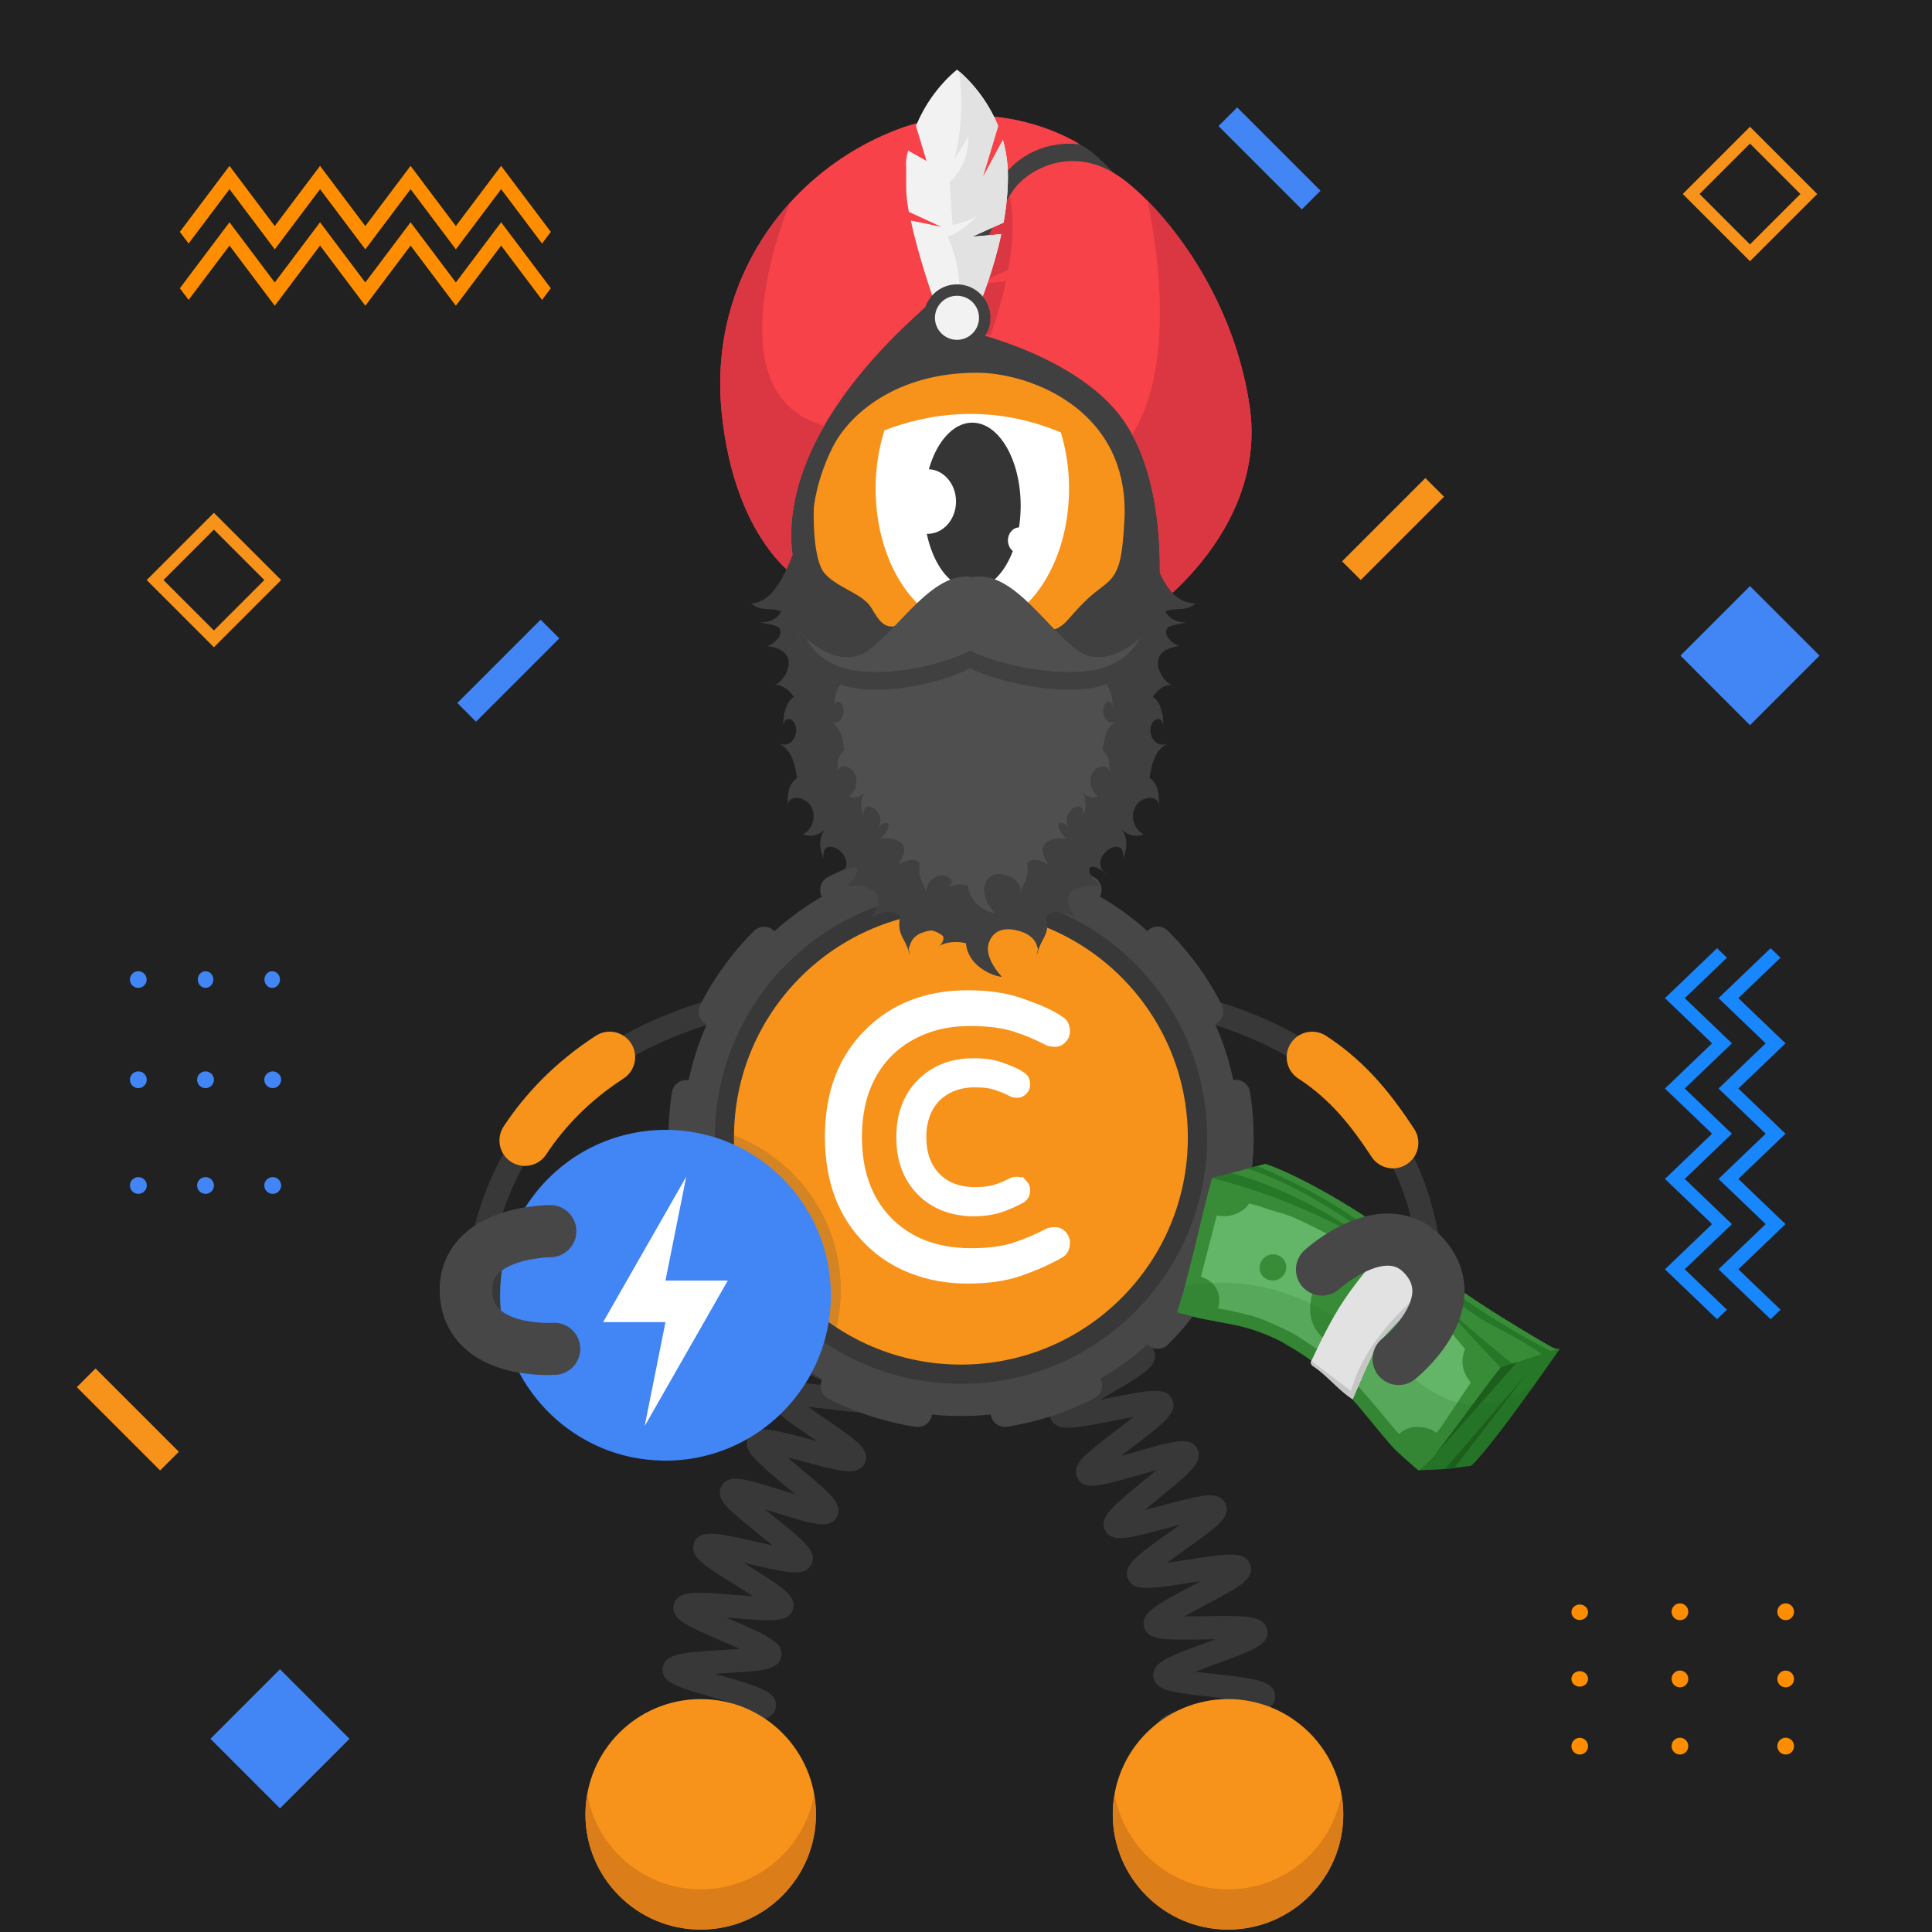 <svg width="1000" height="1000" fill="none" xmlns="http://www.w3.org/2000/svg"><path fill="#fff" d="M0 0h1000v1000H0z"/><path fill="#212121" d="M1000 0H0v1000h1000V0Z"/><path fill="#F7931A" fill-rule="evenodd" d="m110.722 265.43-34.8 34.8 34.8 34.8 34.799-34.8-34.799-34.8Zm-26.1 34.8 26.1-26.1 26.099 26.1-26.099 26.1-26.1-26.1ZM905.785 65.61l-34.801 34.8 34.801 34.8 34.8-34.8-34.8-34.8Zm-26.1 34.8 26.1-26.1 26.1 26.1-26.1 26.1-26.1-26.1Z" clip-rule="evenodd"/><path fill="#FF8D00" fill-rule="evenodd" d="M873.857 834.25c0 2.4-1.929 4.35-4.319 4.35-2.39 0-4.32-1.95-4.32-4.35 0-2.4 1.93-4.35 4.32-4.35 2.39 0 4.319 1.95 4.319 4.35Zm-51.889.25c0 2.22-1.93 4.01-4.3 4.01s-4.301-1.8-4.301-4.01c0-2.22 1.921-4.01 4.301-4.01s4.3 1.79 4.3 4.01Zm0 34.5c0 2.22-1.93 4.01-4.3 4.01s-4.301-1.8-4.301-4.01c0-2.22 1.921-4.02 4.301-4.02 2.38.01 4.3 1.81 4.3 4.02Zm-4.29 39.14c2.37 0 4.3-1.93 4.3-4.32 0-2.39-1.93-4.32-4.3-4.32s-4.3 1.93-4.3 4.32c0 2.38 1.92 4.32 4.3 4.32Zm51.86-34.77c2.39 0 4.319-1.95 4.319-4.35 0-2.4-1.929-4.35-4.319-4.35-2.39 0-4.32 1.94-4.32 4.35 0 2.4 1.94 4.35 4.32 4.35Zm4.319 30.42c0 2.4-1.929 4.35-4.319 4.35-2.39 0-4.32-1.95-4.32-4.35 0-2.4 1.93-4.35 4.32-4.35 2.39 0 4.319 1.95 4.319 4.35Zm50.411-65.2c2.39 0 4.32-1.95 4.32-4.35 0-2.4-1.93-4.35-4.32-4.35-2.39 0-4.321 1.95-4.321 4.35 0 2.41 1.931 4.35 4.321 4.35Zm4.32 30.43c0 2.4-1.93 4.35-4.32 4.35-2.39 0-4.321-1.95-4.321-4.35 0-2.4 1.931-4.35 4.321-4.35 2.39 0 4.32 1.95 4.32 4.35Zm-4.32 39.12c2.39 0 4.32-1.95 4.32-4.35 0-2.4-1.93-4.35-4.32-4.35-2.39 0-4.321 1.95-4.321 4.35 0 2.41 1.931 4.35 4.321 4.35Z" clip-rule="evenodd"/><path fill="#4285F4" fill-rule="evenodd" d="M141.157 563.2c-2.4 0-4.349-1.93-4.349-4.32 0-2.39 1.949-4.32 4.349-4.32 2.4 0 4.351 1.93 4.351 4.32a4.348 4.348 0 0 1-4.351 4.32Zm-.26-51.89c-2.22 0-4.009-1.92-4.009-4.3 0-2.37 1.799-4.3 4.009-4.3 2.21 0 4.01 1.92 4.01 4.3.01 2.37-1.79 4.3-4.01 4.3Zm-34.5 0c-2.22 0-4.009-1.92-4.009-4.3 0-2.37 1.799-4.3 4.009-4.3 2.22 0 4.021 1.92 4.021 4.3-.01 2.37-1.801 4.3-4.021 4.3Zm-39.14-4.3c0 2.37 1.93 4.3 4.32 4.3 2.39 0 4.32-1.92 4.32-4.3 0-2.37-1.93-4.3-4.32-4.3-2.38 0-4.32 1.93-4.32 4.3Zm34.77 51.87c0 2.39 1.951 4.32 4.351 4.32s4.35-1.93 4.35-4.32c0-2.39-1.94-4.32-4.35-4.32-2.4 0-4.351 1.93-4.351 4.32Zm-30.42 4.32c-2.4 0-4.35-1.93-4.35-4.32 0-2.39 1.95-4.32 4.35-4.32 2.4 0 4.351 1.93 4.351 4.32a4.347 4.347 0 0 1-4.35 4.32Zm65.201 50.4c0 2.39 1.949 4.32 4.349 4.32 2.4 0 4.351-1.93 4.351-4.32 0-2.39-1.951-4.32-4.351-4.32s-4.349 1.94-4.349 4.32Zm-30.43 4.32c-2.4 0-4.351-1.93-4.351-4.32 0-2.39 1.951-4.32 4.351-4.32s4.35 1.93 4.35 4.32c0 2.39-1.95 4.32-4.35 4.32Zm-39.12-4.32c0 2.39 1.95 4.32 4.35 4.32 2.4 0 4.35-1.93 4.35-4.32 0-2.39-1.95-4.32-4.35-4.32-2.4 0-4.35 1.94-4.35 4.32Zm212.564-292.86 9.681 9.68-43.12 43.12-9.68-9.68 43.119-43.12ZM630.688 65.27l9.679-9.68 43.12 43.12-9.679 9.68-43.12-43.12Z" clip-rule="evenodd"/><path fill="#F7931A" fill-rule="evenodd" d="m747.448 257.11-9.679-9.68-43.121 43.12 9.68 9.68 43.12-43.12ZM49.445 708.31l-9.68 9.68 43.12 43.12 9.68-9.68-43.12-43.12Z" clip-rule="evenodd"/><path fill="#4285F4" fill-rule="evenodd" d="m144.914 864-36 36 36 36 36-36-36-36Zm760.875-560.64-36 36 36 36 36-36-36-36Z" clip-rule="evenodd"/><path fill="#FF8D00" fill-rule="evenodd" d="m259.379 115.05-23.431 31.15-23.439-31.15-23.431 31.15-23.43-31.15-23.439 31.15-23.431-31.15-25.7 34.16 4.54 6.03 21.171-28.13 23.43 31.15 23.439-31.15 23.431 31.15 23.43-31.15 23.44 31.15 23.43-31.15 21.17 28.13 4.54-6.03-25.72-34.16Z" clip-rule="evenodd"/><path fill="#FF8D00" fill-rule="evenodd" d="m259.379 85.86-23.431 31.15-23.439-31.15-23.431 31.15-23.43-31.15-23.439 31.15-23.431-31.15-25.7 34.16 4.54 6.03 21.171-28.13 23.43 31.15 23.439-31.15 23.431 31.15 23.43-31.15 23.44 31.15 23.43-31.15 21.17 28.13 4.54-6.03-25.72-34.16Z" clip-rule="evenodd"/><path fill="#1886FC" fill-rule="evenodd" d="m861.766 516.64 26.969-25.85 5.13 4.92-21.829 20.93 24.4 23.39-24.4 23.39 24.4 23.39-24.4 23.39 24.4 23.39-24.4 23.39 21.829 20.93-5.13 4.92-26.969-25.85 24.4-23.39-24.4-23.39 24.4-23.39-24.4-23.39 24.4-23.39-24.4-23.39Zm27.74 0 26.97-25.85 5.129 4.92-21.83 20.93 24.401 23.39-24.401 23.39 24.401 23.39-24.401 23.39 24.401 23.39-24.401 23.39 21.83 20.93-5.129 4.92-26.97-25.85 24.399-23.39-24.399-23.39 24.399-23.39-24.399-23.39 24.399-23.39-24.399-23.39Z" clip-rule="evenodd"/><path stroke="#383838" stroke-miterlimit="10" stroke-width="12.035" d="M739.69 684.83s26.811-155.81-174.979-172.34"/><path stroke="#F7931A" stroke-linecap="round" stroke-miterlimit="10" stroke-width="26.366" d="M720.951 591.551c-10.13-15.37-22.189-31.65-41.779-44.37"/><path fill="#383838" fill-rule="evenodd" d="M740.621 669.96c.62-7.45-4.94-14.11-12.36-14.8l-20.6-1.44c-7.45-.62-14.11 4.94-14.8 12.36-.63 7.45 4.94 14.11 12.36 14.8l20.6 1.44c7.51.65 14.18-4.91 14.8-12.36Z" clip-rule="evenodd"/><path stroke="#383838" stroke-miterlimit="10" stroke-width="12.035" d="M246.741 686.94s-18.499-157.93 183.301-174.45"/><path stroke="#F7931A" stroke-linecap="round" stroke-miterlimit="10" stroke-width="26.366" d="M271.695 590.29c10.13-15.37 24.28-30.4 43.87-43.12"/><path fill="#383838" fill-rule="evenodd" d="M254.118 669.96c-.62-7.45 4.94-14.11 12.36-14.8l20.599-1.44c7.45-.62 14.111 4.94 14.801 12.36.62 7.45-4.94 14.11-12.36 14.8l-20.6 1.44c-7.51.65-14.17-4.91-14.8-12.36Z" clip-rule="evenodd"/><path stroke="#474747" stroke-linecap="round" stroke-linejoin="round" stroke-miterlimit="10" stroke-width="27" d="M286.849 698.15s-44.041 3.13-45.651-28.89c-1.61-32.02 43.63-32.02 43.63-32.02"/><path fill="#383838" d="M607.971 927.36c.42-.25 1.66-1.4 1.82-3.44l-12-.94c.58-7.43 9.509-8.77 31.079-11.99 1.83-.27 3.881-.58 5.981-.91-2.55-.58-5.08-1.12-7.3-1.6-20.31-4.39-28.72-6.21-28.82-13.38-.1-7.51 8.7-9.63 29.95-14.75 1.57-.38 3.31-.8 5.09-1.24-2.4-.29-4.75-.55-6.83-.79-6.4-.72-12.44-1.39-17.21-2.23-4.8-.84-12.051-2.12-12.741-8.16-.86-7.35 7.601-10.44 28.031-17.92 1.3-.48 2.73-1 4.2-1.54-2.04.02-4.031.05-5.811.08-20.83.34-29.449.48-31.229-6.45-1.82-7.17 6.1-11.38 25.22-21.55 1.25-.67 2.62-1.39 4.03-2.15-1.98.3-3.9.6-5.64.87-20.62 3.21-29.16 4.54-31.91-2.05-2.82-6.9 4.47-12.08 22.08-24.6 1.46-1.04 3.1-2.2 4.76-3.4-2.22.58-4.39 1.16-6.32 1.67-20.49 5.48-28.96 7.75-32.34 1.29-3.46-6.63 3.419-12.27 20.059-25.9 1.97-1.61 4.261-3.49 6.511-5.38-2.86.79-5.75 1.62-8.23 2.34-20.74 5.98-29.32 8.46-32.73 1.73-2.91-5.66 2.86-10.69 6.69-14.01 3.77-3.29 8.97-7.25 14-11.09 2.52-1.92 5.549-4.24 8.379-6.47-3.42.61-6.989 1.31-9.979 1.9-6.31 1.24-12.831 2.52-17.891 3.17-5.11.66-12.829 1.65-15.139-4.41-2.29-6 4.04-10.23 8.24-13.04 4.09-2.73 9.69-5.98 15.1-9.11 3.03-1.76 6.73-3.9 10.1-5.95-3.58.09-7.38.26-10.53.4-21.43.95-31.21 1.38-32.82-6.25-1.34-6.25 5.55-9.43 10.1-11.53 4.42-2.04 10.15-4.25 16.21-6.59 3.26-1.26 7.24-2.8 10.89-4.3-3.41-.42-7.02-.81-10.02-1.13-21.44-2.29-31.221-3.34-31.721-11.12-.42-7.45 8.04-9.44 28.46-14.25 7.98-1.88 20.051-4.72 22.411-6.38-.39.28-1.51 1.51-1.51 3.52h12.04c0 7.47-8.83 9.55-30.18 14.58-1.34.32-2.81.66-4.32 1.02 2.14.24 4.229.46 6.099.67 6.39.68 12.431 1.33 17.201 2.14 4.79.81 12.02 2.05 12.78 8.04.95 7.33-7.46 10.58-27.8 18.43-1.08.42-2.25.87-3.45 1.34 1.79-.07 3.52-.15 5.09-.22 20.82-.92 29.44-1.3 31.42 5.6 2.09 7.02-5.67 11.52-24.41 22.39-1.15.67-2.401 1.39-3.701 2.15 1.77-.34 3.49-.68 5.04-.98 20.68-4.06 29.241-5.74 32.271.81 3.04 6.76-4.011 12.15-21.061 25.15-1.67 1.27-3.559 2.72-5.469 4.2 2.41-.67 4.79-1.36 6.87-1.96 20.58-5.93 29.09-8.39 32.57-1.83 3.5 6.59-3.351 12.2-19.891 25.75-2.18 1.78-4.749 3.89-7.219 5.98 3.04-.77 6.13-1.6 8.77-2.3 6.2-1.66 12.6-3.37 17.6-4.37 5.03-1 12.63-2.52 15.37 3.3 2.77 5.71-3.15 10.52-7.07 13.71-3.84 3.12-9.13 6.88-14.25 10.52-2.68 1.91-5.93 4.22-8.93 6.44 3.4-.47 6.969-1.03 9.939-1.49 6.41-1 13.031-2.03 18.181-2.48 5.18-.46 13.01-1.15 15.06 5.07 2.02 6.05-4.45 10.03-8.73 12.67-4.18 2.58-9.89 5.61-15.4 8.55-3.03 1.61-6.71 3.57-10.08 5.45 3.48-.01 7.18-.06 10.25-.11 6.5-.11 13.23-.21 18.41.05 5.21.26 13.08.66 14.26 7.1 1.35 7.37-6.87 10.38-26.73 17.65-3.15 1.15-6.961 2.55-10.511 3.93 3.29.42 6.741.81 9.631 1.13 21.43 2.4 31.21 3.5 31.71 11.25.41 7.47-8.05 9.5-28.49 14.43-3.18.77-7.02 1.69-10.62 2.63 3.16.73 6.45 1.44 9.21 2.04 21.02 4.54 30.62 6.61 30.32 14.37-.21 7.39-8.861 8.68-29.761 11.8-8.06 1.17-20.219 2.99-22.689 4.43ZM505.14 627.51c-2.51-5.93 3.731-10.7 7.861-13.86 4.15-3.17 9.77-6.92 15.21-10.54 1.95-1.3 4.199-2.8 6.439-4.32-3.15.54-6.36 1.14-9.09 1.65-6.12 1.14-12.44 2.32-17.29 2.91-4.93.61-12.39 1.52-14.67-4.28-2.78-7.14 4.98-12.06 23.72-23.93 2.02-1.28 4.36-2.76 6.67-4.26-3.32.47-6.72.99-9.6 1.44-6.4.99-12.45 1.93-17.29 2.38-4.94.46-12.42 1.15-14.48-4.76-2.16-6.07 4.43-10.49 8.79-13.41 4.39-2.94 10.29-6.36 15.99-9.66 2.14-1.24 4.651-2.69 7.101-4.15-3.54.3-7.2.67-10.29.98-6.41.65-12.47 1.26-17.29 1.45-4.95.2-12.431.49-14.141-5.55-2.18-7.52 6.85-11.89 26.63-21.47 2.39-1.16 5.21-2.52 7.95-3.89-3.87-.08-7.989-.08-11.389-.09-6.43-.01-12.501-.01-17.291-.31-4.96-.31-12.44-.77-13.45-7.02-1.31-7.77 8.17-10.87 28.95-17.67 2.78-.91 6.11-2 9.27-3.09-3.74-.69-7.75-1.34-11.06-1.89-6.23-1.02-12.66-2.08-17.5-3.19-4.97-1.14-12.479-2.87-12.389-9.35 0-6.39 7.539-8.07 12.519-9.17 4.88-1.08 11.36-2.1 17.62-3.07 2.96-.46 6.48-1.01 9.85-1.59-2.98-.92-6.04-1.82-8.64-2.58-6.26-1.84-12.73-3.74-17.62-5.52-4.88-1.79-12.27-4.49-11.59-10.91.62-6.16 8-7.29 12.89-8.05 4.8-.74 10.88-1.29 17.32-1.88 2.61-.24 5.641-.52 8.651-.83-2.21-.69-4.391-1.36-6.311-1.95-21.34-6.55-30.18-9.26-29.5-16.85.62-6.13 7.87-7.38 12.67-8.22 4.72-.82 10.741-1.49 17.101-2.2 2.53-.28 5.449-.61 8.359-.96-2.11-.58-4.189-1.14-6.029-1.63-21.45-5.76-30.331-8.15-29.941-15.73.35-6.16 7.611-7.72 12.411-8.76 4.74-1.02 10.77-1.94 17.16-2.92 2.42-.37 5.199-.79 7.989-1.25-2.14-.5-4.249-.98-6.119-1.4-21.59-4.9-30.521-6.93-30.421-14.48.17-6.2 7.371-8.04 12.131-9.26 4.73-1.21 11.029-2.41 17.119-3.58 8.07-1.54 20.26-3.87 22.69-5.42-.44.28-1.69 1.56-1.69 3.71h12.04c0 7.65-9.009 9.37-30.779 13.53-2.4.46-5.181.99-7.941 1.55 3.28.79 6.661 1.56 9.521 2.21 6.31 1.43 12.269 2.79 16.929 4.15 4.74 1.39 11.91 3.48 11.73 9.68-.3 7.71-9.4 9.1-31.38 12.46-2.4.37-5.189.79-7.949 1.24 3.31.94 6.74 1.86 9.63 2.64 6.23 1.67 12.109 3.25 16.689 4.79 4.67 1.57 11.74 3.94 11.29 10.14-.5 6.5-8.33 7.9-13.5 8.82-5.23.94-12.029 1.7-18.609 2.43-2.27.25-4.88.54-7.5.86 3.24 1.05 6.59 2.08 9.43 2.95 6.13 1.88 11.92 3.66 16.41 5.34 4.59 1.72 11.519 4.32 10.889 10.45-.79 7.62-9.95 8.45-32.08 10.48-1.91.17-4.06.37-6.26.59 2.63.8 5.26 1.57 7.55 2.24 5.97 1.75 12.131 3.56 16.741 5.23 4.64 1.68 11.639 4.21 11.209 10.32-.49 7.34-9.33 8.72-30.69 12.06-1.02.16-2.12.33-3.25.51 1.08.18 2.11.35 3.09.51 21.31 3.5 30.131 4.94 30.711 12.21.5 7.04-7.021 9.5-27.131 16.08-1.44.47-3.019.99-4.649 1.53h2.719c22.22.03 31.41.04 33.14 7.32 1.65 6.89-5.46 10.33-24.46 19.53-2.04.99-4.349 2.11-6.689 3.26 1.77-.17 3.49-.34 5.04-.5 22.11-2.23 31.259-3.16 33.589 4.04 1.93 5.78-4.25 9.88-8.33 12.58-4.02 2.66-9.27 5.71-14.84 8.93-2.12 1.23-4.55 2.64-6.98 4.07 2.14-.32 4.231-.64 6.091-.93 21.91-3.39 30.97-4.8 33.63 2.29 2.18 5.75-3.861 10.12-7.851 13.01-3.94 2.85-9.099 6.12-14.569 9.58-2.15 1.36-4.631 2.93-7.091 4.53 2.35-.42 4.66-.85 6.69-1.23 21.68-4.04 30.65-5.71 33.5 1.29 2.35 5.74-3.609 10.27-7.559 13.26-3.89 2.96-9.241 6.52-14.421 9.96-6.82 4.54-17.13 11.41-18.77 13.77.3-.43.951-2.1.121-4.08l-11.081 4.7ZM352.929 930.65c.54-.39 1.609-1.85 1.469-3.86l-12.009.81c-.43-6.35 6.8-8.76 11.59-10.36 4.74-1.58 11-3.22 17.04-4.81 2.33-.61 5.06-1.33 7.74-2.06-3.18-.65-6.47-1.27-9.25-1.79-19.96-3.76-28.22-5.31-28.22-12.6 0-7.67 9.359-9.3 29.859-12.89 2.46-.43 5.34-.94 8.17-1.46-3.21-.99-6.56-1.96-9.38-2.77-19.56-5.67-27.659-8.01-26.919-15.31.83-7.66 10.299-8.24 31.049-9.51 2.65-.16 5.781-.35 8.821-.58-3.21-1.46-6.611-2.94-9.451-4.17-5.73-2.49-11.14-4.84-15.32-6.97-4.09-2.09-10.929-5.59-9.369-11.74 1.84-7.47 11.32-6.71 32.09-5.04 2.69.22 5.88.47 8.97.68-2.97-1.93-6.14-3.91-8.77-5.55-5.09-3.17-10.351-6.45-14.181-9.2-3.75-2.68-10.029-7.18-7.549-13.04 2.86-7.05 12.089-4.96 32.309-.37 2.47.56 5.381 1.22 8.231 1.83-2.47-2.05-5.04-4.12-7.22-5.87-4.71-3.8-9.59-7.72-13.11-10.95-3.63-3.33-9.111-8.35-6.071-13.89 3.58-6.45 11.79-3.89 31.62 2.28 2 .62 4.27 1.33 6.58 2.03-1.81-1.55-3.62-3.06-5.2-4.39-15.89-13.35-22.469-18.88-19.029-25.35 3.33-6.35 11.52-4.17 31.33 1.08 1.26.33 2.62.7 4.04 1.07-1.01-.69-1.981-1.36-2.881-1.98-17.21-11.81-24.329-16.69-21.779-23.47 2.43-6.59 10.68-5.59 30.62-3.17 1.08.13 2.23.27 3.42.41-.62-.29-1.221-.58-1.801-.85-18.51-8.73-26.96-12.71-25.5-19.89 1.42-6.88 9.691-7.22 29.681-8.03 1.34-.05 2.8-.11 4.3-.18-.89-.27-1.751-.53-2.571-.77-20.26-6.08-28.649-8.59-28.259-15.92.41-7.08 8.59-8.51 28.37-11.97 7.69-1.35 19.309-3.38 21.679-4.82-.58.35-1.769 1.74-1.769 3.78h12.04c0 7.67-9.36 9.3-29.87 12.89-2.54.45-5.55.97-8.47 1.52 3.32 1.06 6.819 2.11 9.739 2.98 5.96 1.79 11.601 3.48 15.981 5.1 4.3 1.59 11.49 4.25 10.66 10.53-.92 7.63-10.451 8.02-31.351 8.87-2.74.11-5.99.25-9.12.42 3.24 1.6 6.711 3.24 9.591 4.6 5.4 2.55 10.99 5.18 15.1 7.45 4.02 2.22 10.739 5.93 9.009 12.02-2.18 7.46-11.619 6.31-32.309 3.8-2.68-.33-5.861-.71-8.941-1.04 2.83 2.01 5.851 4.08 8.361 5.81 4.97 3.41 10.119 6.94 13.859 9.88 3.86 3.03 9.701 7.61 7.091 13.35-2.74 5.84-10.151 4.38-15.061 3.41-4.81-.95-10.979-2.58-16.939-4.17-2.39-.63-5.19-1.38-7.96-2.08a617.4 617.4 0 0 0 6.489 5.5c4.67 3.92 9.5 7.98 13 11.33 3.56 3.41 8.951 8.56 5.901 14.05-3.57 6.42-11.78 3.87-31.6-2.31-1.69-.53-3.571-1.11-5.511-1.7 1.47 1.2 2.91 2.36 4.2 3.4 16.26 13.09 22.98 18.51 19.8 25.08-3.14 6.39-11.309 4.54-31.019.08-1.27-.29-2.66-.6-4.09-.92l2.529 1.58c17.82 11.12 25.2 15.72 22.96 22.64-2.24 6.71-10.509 6.05-30.479 4.44-1.25-.1-2.61-.21-4.01-.32.82.36 1.62.7 2.37 1.03 19.39 8.42 27.41 11.9 26.14 19.13-1.23 6.94-9.521 7.45-29.571 8.67-1.48.09-3.099.19-4.779.3 1.14.33 2.24.65 3.26.95 20.3 5.88 28.709 8.31 28.319 15.68-.41 7.08-8.6 8.51-28.38 11.97-1.75.31-3.709.65-5.719 1.01 1.48.28 2.92.55 4.23.8 20.82 3.92 29.44 5.54 29.73 12.93.31 7.13-7.8 9.26-27.39 14.39-7.54 1.96-18.92 4.94-21.16 6.56Z"/><path fill="#474747" d="M497.418 732.95c79.56 0 144.05-64.49 144.05-144.05 0-79.56-64.49-144.05-144.05-144.05-79.56 0-144.051 64.49-144.051 144.05 0 79.55 64.491 144.05 144.051 144.05Z"/><path fill="#383838" d="M497.422 716.28c70.36 0 127.39-57.03 127.39-127.39 0-70.35-57.03-127.39-127.39-127.39-70.35 0-127.391 57.03-127.391 127.39s57.031 127.39 127.391 127.39Z"/><path stroke="#474747" stroke-dasharray="45.27 45.27" stroke-linecap="round" stroke-miterlimit="10" stroke-width="14.819" d="M599.282 690.74c56.25-56.26 56.25-147.46 0-203.72-56.25-56.25-147.46-56.25-203.72 0-56.25 56.26-56.25 147.46 0 203.72 56.25 56.25 147.46 56.25 203.72 0Z"/><path fill="#F7931A" d="M497.366 706.31c64.87 0 117.46-52.59 117.46-117.46 0-64.87-52.59-117.46-117.46-117.46-64.87 0-117.46 52.59-117.46 117.46 0 64.87 52.59 117.46 117.46 117.46Z"/><path fill="#fff" fill-rule="evenodd" d="M541.49 636c1.16-.54 2.721-.82 4.761-.82s3.81.82 5.3 2.45c1.5 1.63 2.25 3.47 2.25 5.58 0 3.81-1.56 6.46-4.63 8.03-6.6 3.67-13.741 6.73-21.221 9.32-7.55 2.52-16.599 3.81-27.069 3.81-10.47 0-20.271-1.7-29.311-5.17-9.05-3.47-16.87-8.5-23.46-15.1-14.08-13.81-21.149-32.37-21.149-55.64 0-23.26 7.069-41.76 21.149-55.63 13.67-13.54 31.291-20.27 52.851-20.27 10.41 0 19.38 1.29 26.93 3.81 7.55 2.52 13.329 4.9 17.339 7.07 4.01 2.18 6.461 3.95 7.281 5.31.82 1.36 1.29 3.06 1.29 5.1 0 2.04-.75 3.88-2.25 5.51s-3.26 2.45-5.3 2.45-3.601-.27-4.761-.82c-5.64-2.99-11.43-5.37-17.34-7.21-5.92-1.84-13.259-2.72-22.099-2.72s-16.8 1.5-23.87 4.42c-7.14 2.99-13.06 7.07-17.89 12.24-9.45 10.27-14.15 23.87-14.15 40.81s4.69 30.54 14.15 40.81c10.27 11.15 24.49 16.73 42.51 16.73 8.3 0 15.439-.88 21.359-2.72 5.97-1.98 11.75-4.36 17.33-7.35Z" clip-rule="evenodd"/><path fill="#fff" fill-rule="evenodd" stroke="#fff" stroke-width="5.873" d="M524.135 612.459c.54-.27 1.36-.41 2.38-.41 1.02 0 1.9.41 2.65 1.22a4.02 4.02 0 0 1 1.09 2.79c0 1.9-.751 3.27-2.311 4.01a61.899 61.899 0 0 1-10.609 4.63c-3.74 1.22-8.3 1.9-13.53 1.9-5.24 0-10.13-.89-14.62-2.59-4.49-1.7-8.43-4.22-11.77-7.55-7.07-6.94-10.54-16.19-10.54-27.82 0-11.63 3.54-20.88 10.54-27.82 6.87-6.73 15.64-10.13 26.46-10.13 5.24 0 9.73.61 13.47 1.91 3.74 1.29 6.669 2.45 8.639 3.54 2.04 1.09 3.2 1.97 3.67 2.65.41.68.611 1.5.611 2.52s-.34 1.9-1.09 2.72c-.75.82-1.631 1.22-2.651 1.22-1.02 0-1.839-.14-2.379-.41-2.79-1.5-5.71-2.65-8.64-3.6-2.92-.95-6.671-1.36-11.021-1.36-4.35 0-8.369.75-11.969 2.24-3.54 1.5-6.531 3.54-8.911 6.12-4.69 5.17-7.069 11.97-7.069 20.4 0 8.43 2.379 15.23 7.069 20.4 5.17 5.58 12.24 8.36 21.22 8.36 4.15 0 7.691-.47 10.681-1.36 2.92-.92 5.85-2.15 8.63-3.58Z" clip-rule="evenodd"/><path fill="#474747" d="M394.861 595.09a84.43 84.43 0 0 0-14.929-7.42c0 .4-.01.79-.01 1.19 0 41.1 21.12 77.26 53.08 98.25a85.835 85.835 0 0 0 2.199-19.37c0-30.65-16.11-57.55-40.34-72.65Z" opacity=".2"/><path fill="#4285F4" d="M430.044 670.42c0 42.49-30.951 77.74-71.551 84.46a86.68 86.68 0 0 1-14.05 1.14c-1.36 0-2.72-.04-4.04-.13a45.32 45.32 0 0 1-4.389-.31 83.422 83.422 0 0 1-33.71-10.67c-25.94-14.66-43.46-42.54-43.46-74.49 0-43.72 32.789-79.76 75.109-84.94 3.42-.44 6.94-.66 10.49-.66 8.6 0 16.9 1.27 24.76 3.64 1.4.4 2.81.88 4.17 1.36a83.367 83.367 0 0 1 16.33 7.95c24.23 15.1 40.341 42.01 40.341 72.65Z"/><path fill="#fff" fill-rule="evenodd" d="m355.197 609.051-43.009 75.27h32.259l-10.75 53.77 43.01-75.27h-32.26l10.75-53.77Z" clip-rule="evenodd"/><path stroke="#474747" stroke-linecap="round" stroke-linejoin="round" stroke-miterlimit="10" stroke-width="27" d="M286.849 698.15s-44.041 3.13-45.651-28.89c-1.61-32.02 43.63-32.02 43.63-32.02"/><path fill="#267728" d="M807.343 698.19s-5.91 8.55-13.63 19.33c-10.92 15.23-25.5 34.9-32.2 41.17l-8.75 1.1-4.821.6-13.659.63-.08.01 20.48-35.11 1.99-3.41v-.01l4.26-7.3 1.129-1.93 9.42-6.62 2.451-1.72.61-.43 3.529-2.48 9.361-6.58 2.929.41 7.54 1.03 6.191.86 3.25.45Z"/><path fill="#388C38" d="m805.413 698.491-30.45 9.89-145.351-71.85-2.409-26.67 10.26-2.76 8.269-2.23 4.88-1.31 4.351-1.17c18.6 6.15 59.65 29.71 80.26 49.07 20.62 19.35 70.19 47.03 70.19 47.03Z"/><path fill="#388C38" d="m717.319 648.841-.04-.01c-.01 0-.019-.02-.029-.02l.069.03Zm-107.624 30.58c-.02-.01-.04-.01 0 0Z"/><path fill="#388C38" d="m777.197 707.82-.269.27c-.2.19-.44.43-.72.71-.39.39-.881.94-1.471 1.63-2.95 3.48-8.119 10.38-12.559 16.53a545.44 545.44 0 0 0-2.981 4.16l-.04.06c-2.18 3.09-3.919 5.65-4.699 6.93-.87 1.44-1.191 1.96-1.261 2.06.06-.14.381-.71.401-.75-.01 0-.09.13-.31.48-.11.18-.19.31-.25.4.09-.17.06-.15-.81 1.17-1.34 2.04-5.67 7.28-9.02 11.11-.23.26-.461.52-.681.76-1.03 1.16-1.929 2.15-2.569 2.79-2.46 2.48-5.12 4.49-5.67 4.89-.06.05-.1.07-.1.07s-11.05-9.44-13.39-12.16c-2.33-2.72.23.27-2.8-3.23-2.64-3.04-11.85-14.26-16-19.23-.61-.73-1.111-1.33-1.471-1.75-.19-.23-.369-.43-.519-.61-2.05-2.39-.73-.89-1.79-2.06-.13-.14-.211-.23-.28-.3-.03-.04-.051-.07-.071-.09l.04.07c-.05-.05-.159-.17-.399-.42-1.11-1.17-4.431-4.48-5.561-5.6-.1-.09-.179-.17-.229-.23-.01 0-.03-.01-.03-.02l-.041-.04c-.07-.07-.18-.17-.32-.31-.51-.51-1.55-1.47-2.72-2.52-1.81-1.63-3.939-3.5-4.879-4.28-1.56-1.29-1.47-1.22-2.67-2.18-1.06-.85-1.11-.86-2.26-1.76-.14-.11-.301-.23-.481-.37-1.63-1.29-6.9-4.74-8.58-5.74-.27-.16-.439-.27-.559-.32-.01 0-.03-.01-.04-.02-.02-.01-.03-.02-.04-.02-.01-.01-.02-.02-.04-.02-.01 0-.02-.02-.04-.02-.09-.06-.21-.14-.39-.25-1.44-.91-.44-.12-3.5-2.07-3.05-1.93-12.991-6.69-23.311-9.12-3.53-.9-19.33-3.7-21.71-4.27-2.38-.57-7.67-2.04-9.49-2.51-.62-.16-.849-.21-.909-.23h-.011c-.04-.02-.139-.06-.439-.16.58-1.57 1.559-5.11 1.939-6.23l.13-.41c-.04.11-.139.42-.019.03.08-.24.089-.28.089-.28l.201-.63c.04-.13.17-.6.53-1.79.24-.78.64-2.29 1.16-4.2 1.77-6.69 4.7-18.29 5.39-21.22.24-.98.349-1.46.399-1.66.01-.03.02-.07.03-.12.01-.05.03-.1.04-.16.01-.05.02-.1.041-.15.01 0 .01-.04.03-.12.02-.02.02-.03.01-.05.01-.04.03-.09.04-.15.05-.23.14-.6.27-1.17.76-3.28 3.919-16.4 4.869-20.13.94-3.74 1.321-4.84 1.891-7.06.57-2.22.69-2.01.95-3.89.69.26.859.34.859.35.19.06.61.22 1.47.51 3.32 1.14 4.721 1.49 11.441 3.43 4.2 1.21 7.29 1.91 12.04 3.29 2.84.82 6.26 1.88 10.88 3.45 10.58 3.58 32.71 13.83 46.87 23.29 1.71 1.15 3.319 2.28 4.759 3.39.51.39 1.001.78 1.471 1.16.14.06.229.08.279.1 1.56 1.05 1.351 1 3.351 2.38 2.02 1.39 7.98 6.13 9.62 7.59.12.1.209.18.289.25l.011.01h.01c.02.02.02.03.03.03h.01c.04.02.07.05.12.1.02.01.03.02.03.03.08.06.18.14.3.25 1.42 1.24 5 4.36 6.6 5.85l.02.02c.02.03.039.06.069.08.03.03.06.05.08.07.01.03.02.03.04.04 0 0 .011 0 .021.02.02.01.03.02.05.05h.01c.01 0 .02.02.02.03.03.03.059.05.069.07l.01.01c.02.02.03.03.04.03.02.02.041.04.071.08.02.01.03.02.03.03v-.01c.02.02.019.03.019.03.07.07.161.16.261.25.18.17.309.3.409.39.02.03.041.06.061.07 0 0 .03.02.05.05.01.01.019.03.049.05.21.2.671.64 1.561 1.51l.029.03c.07.08.141.15.231.22 0 .01.009.01.009.01.42.41.91.89 1.51 1.47 1.74 1.69 4.441 4.67 7.651 8.29 7.33 8.23 17.32 19.69 24.53 26.31 1.04.95 2.02 1.81 2.92 2.53-.2.31-.32.53-.38.66-.15.2-.071.2.069.11Z"/><path fill="#388C38" d="M777.876 707.19c-.01.04-.441.47-.681.62.49-.48.671-.63.681-.62Zm-36.742-39.03c-.06.05-.12.11-.17.16-.03.04-.08.08-.13.13-.66.64-2.38 2.37-4.8 5.01-2.52 2.76-5.79 6.51-9.39 11.05-3.56 4.49-7.42 9.76-11.17 15.61-3.81 5.96-7.51 12.5-10.63 19.45-1.02 2.27-1.981 4.58-2.861 6.92-.61-.73-1.109-1.33-1.469-1.75-.19-.23-.37-.43-.52-.61-2.05-2.39-.73-.89-1.79-2.06-.13-.14-.21-.23-.28-.3 0 0-.01 0-.03-.02-.05-.05-.16-.17-.4-.42-1.11-1.17-4.43-4.48-5.56-5.6-.1-.09-.18-.17-.23-.23-.01 0-.03-.01-.03-.02l-.04-.04c-.07-.07-.181-.17-.321-.31-.51-.51-1.549-1.47-2.719-2.52l.32-.55 3.159-5.32 7.401-12.45s-.001-.01.009-.02c.15-.18 1.51-1.78 3.46-4.07 2.52-2.98 6.031-7.11 9.191-10.84.42-.49.82-.97 1.22-1.43 3.47-4.07 6.269-7.35 6.459-7.55.29-.29 4.461-2.33 8.321-4.19 3.41-1.65 6.58-3.15 6.58-3.15l4.04 3.55 1.809 1.59.031.03.54-.05Z"/><path fill="#63B567" fill-rule="evenodd" d="M760.936 715.21c-3.69-4.87-4.88-9.71-3.22-15.35.16-.56.35-1.13.57-1.71-7.04-8.19-13.901-16.58-21.631-24.12-.08-.08.04.06.04.05-.28-.28-.489-.48-.649-.63-.16-.17-.271-.28-.351-.35-.43-.4-.01.07-2.25-2.15l-.059-.06c-1.14-1.14-3.041-2.83-5.231-4.7-3.86-3.28-8.589-7.08-11.469-9.18-2.51-1.84-1.491-.95-1.361-.8-.12-.07-.899-.67-3.569-2.79-.21-.16-.441-.34-.681-.52-8.36-6.2-37.76-22.25-47.8-24.99-10.33-2.82-8.859-3.11-16.819-5.01-.46 1.08-1.25 1.96-2.33 2.8-4.33 3.39-8.881 4.41-14.351 3.43-.17.63-.369 1.42-.589 2.29-.86 3.35-2.051 7.98-2.491 9.67-.14.54-.21.84-.25.97-.01.02-.03.11-.09.32-.26 1.01-.02.09-.33 1.26-.3 1.17.071-.33-.609 2.35-.68 2.68-2.83 11.03-3.83 14.75 1.46.69 2.85 1.13 4.18 2.07.55.38 1.06.81 1.54 1.26.68.66 1.309 1.39 1.849 2.2.72 1.07 1.171 2.19 1.551 3.42.02.09.19.8.22 1l.16.94c.09 1.95-.09 3.77-.63 5.67 3.92.55 8.99 1.66 12.42 2.48 3.42.81-.59.04 4.21 1.07 4.8 1.02 19.129 7.41 24.029 10.48 3.6 2.26 7.641 4.91 10.571 7 1.05.74 1.949 1.42 2.639 1.97 2.58 2.11 1.361 1.06 2.421 1.94l.369.31s.01 0 .04.03c.01 0 .021.02.031.02.04.03.12.1.24.2.81.68 1.449 1.15 2.519 2.05 1.04.88.431.37 2.141 1.88.05.05.099.08.149.13 1.68 1.49 6.091 5.76 8.571 8.29.33.34.63.64.88.91 1.36 1.44 1.03 1.09 1.36 1.47.18.22.579.68 1.649 1.85.05.06.11.12.17.19 3.15 3.52 13.891 16.44 16.441 19.47 2.57 3.09 1.55 1.69 2.5 2.82.08.09.139.16.179.22h.011c.01 0 .02.02.02.03.04.04.069.08.089.11-.01-.01-.019-.02-.009-.02.02.02.04.04.07.08 0 .01.01 0 .01 0 4.72-4.39 10.12-4.44 16.05-2.54 1.25.4 2.19 1.19 3.23 1.91.04.02.07.05.1.06.81-1.09 1.88-2.5 2.57-3.49.67-.95.03-.01.72-1.02.01-.03.029-.05.059-.08 0 0 .011-.01.021-.03 0-.01.009-.02.019-.03.02-.02.03-.03.04-.05a.38.38 0 0 0 .08-.13c.01-.01.01-.02.01-.02v-.01c.02-.02.03-.03.03-.04v-.01l.021-.02c.16-.25.42-.61.77-1.15 1.17-1.72 3.8-5.68 6.54-9.78.75-1.13 1.49-2.25 2.23-3.35v-.01c1.8-2.68 3.47-5.16 4.63-6.83-.13-.14-.25-.29-.36-.45Zm-99.611-65.52c2.22.85 3.74 2.59 4.25 4.62a6.44 6.44 0 0 1-.369 4.21c-1.55 3.54-5.19 5.12-8.79 3.85-3.59-1.28-5.391-4.89-4.011-8.51.74-1.94 2.181-3.4 3.931-4.1 1.52-.65 3.279-.72 4.989-.07Zm38.16 44.58c-2.15.82-4.49 1.22-7.12 1.16-1.43-.02-2.19-.25-3.51-.73-1.33-.47-2.559-.97-3.809-2.03-.14-.12-.27-.23-.4-.36-5.2-4.62-7.06-10.67-6.34-17.58.01-.2.039-.4.059-.59l.261-2.25c.5-1.88 1.019-3.8 1.989-5.51.73-1.26 1.5-2.43 2.33-3.5 4.11-5.3 9.61-8.18 16.88-7.44 2.29.23 3.821 1.25 5.631 2.31.35.21.69.45 1.01.71 1.02.82 1.909 1.85 2.649 2.78.96 1.25 1.631 2.18 2.181 3.65 1.64 4.32 1.969 8.45 1.229 12.6-.1.61-.229 1.23-.389 1.84-.38 1.54-.911 3.08-1.561 4.65-.13.31-.279.58-.429.85-.3.52-.641 1.16-.991 1.62-1.45 1.91-2.979 3.56-4.659 4.9a17.68 17.68 0 0 1-5.011 2.92Zm23.79 15.29a8.84 8.84 0 0 1-2.25-4.82c-.28-2.06.161-4.21 1.411-5.94 2.31-3.24 6.19-3.37 8.87-.45 2.68 2.92 3.14 7.64.78 10.9-.83 1.14-1.84 1.88-2.91 2.22-1.97.65-4.171-.04-5.901-1.91Zm23.59 27.63c-.01.01-.019.02-.029.02l-.011.03c.01-.02.02-.03.04-.05Z" clip-rule="evenodd"/><path fill="#1C5E1C" d="M793.705 717.52c-10.92 15.23-25.5 34.9-32.2 41.17l-8.75 1.1-4.82.6-13.661.63a.61.61 0 0 1-.099.07s-11.05-9.44-13.39-12.16c-2.33-2.72.229.27-2.801-3.23-2.64-3.04-11.85-14.26-16-19.23-.61-.73-1.109-1.33-1.469-1.75-.19-.23-.37-.43-.52-.61-7.37-4.8-13.15-12.41-20.52-17.18a2.017 2.017 0 0 1-.71-2.53l.009-.03c-.14-.11-.299-.23-.479-.37-1.63-1.29-6.9-4.74-8.58-5.74-.27-.16-.441-.27-.561-.32-.01 0-.03-.01-.04-.02-.02-.01-.03-.02-.04-.02-.01-.01-.019-.02-.039-.02-.01 0-.02-.02-.04-.02-.09-.06-.211-.14-.391-.25-1.44-.91-.44-.12-3.5-2.07-3.05-1.93-12.989-6.69-23.309-9.12-3.53-.9-19.33-3.7-21.71-4.27-2.38-.57-7.67-2.04-9.49-2.51-.62-.16-.85-.21-.91-.23h-.01c-.04-.02-.141-.06-.441-.16.58-1.57 1.561-5.11 1.941-6.23l.13-.41c-.04.11-.14.42-.02.03.08-.24.09-.28.09-.28l.199-.63c.04-.13.17-.6.53-1.79.24-.78.641-2.29 1.161-4.2 4.27-.82 8.97-1.42 14.02-1.67 14.63-.73 32.23 1.52 51.01 10.66 3.99 1.94 8.03 4.19 12.1 6.79 4.49 2.86 8.66 5.78 12.54 8.68.52.4 1.04.78 1.56 1.18 2.11 1.61 4.159 3.2 6.119 4.78.61.49 1.2.97 1.79 1.45 1.04.85 2.061 1.68 3.061 2.52 1.9 1.57 3.75 3.12 5.55 4.63 2.82 2.35 5.51 4.62 8.15 6.72 8.56 6.88 16.42 12.2 25.26 14.41.09.03.17.04.24.06 2.42.59 4.889.95 7.489 1.03.05.01.091.01.151 0 1.17.05 2.36.03 3.59-.06 4.05-.24 8.39-1.11 13.12-2.71.5-.17 1-.34 1.5-.53 4.09-1.51 8.46-3.54 13.19-6.16Z" opacity=".15"/><path fill="#E2E2E2" d="M741.131 668.161c-.06.05-.12.11-.17.16-.05.04-.1.07-.13.12-1.84 1.68-3.56 3.23-5.15 4.67-4.66 4.22-8.31 7.49-11.29 10.29-5.68 5.33-8.91 8.96-11.99 14.21-2.73 4.62-5.32 10.51-9.39 19.93-.88 2.06-1.84 4.28-2.88 6.7-.05-.04-.1-.06-.15-.1-7.37-4.8-13.15-12.41-20.52-17.18a2.017 2.017 0 0 1-.71-2.53l.01-.04c1.01-2.13 1.97-4.15 2.89-6.05 1.03-2.13 2.03-4.13 2.97-6.02 2.01-3.99 3.88-7.51 5.76-10.79 2.29-3.99 4.6-7.65 7.21-11.37 2.57-3.67 5.44-7.43 8.85-11.67a305.64 305.64 0 0 1 4.591-5.58c1.4-1.69 2.889-3.46 4.469-5.33.6-.7 1.2-1.41 1.83-2.15 7.62 6.61 15.44 13.07 22.04 20.68.61.67 1.19 1.36 1.76 2.05Z"/><path fill="#267728" d="M803.07 699.58s-43.479-21.54-75.429-51.14c0 0 22.729 26.27 45.049 37.67 22.32 11.4 29.081 17.58 29.081 17.58l1.299-4.11Zm-24.803 9.81c-.59-.19-27.89-29.8-34.22-36.45 0 0 26.9 23.97 41.17 34.72 14.27 10.75-9.321 10.9-9.321 10.9l2.371-9.17Z"/><path fill="#1C5E1C" d="m789.428 712.07-4.031 5.24-4.87 6.35-27.769 36.14-4.82.59 31.089-36.2 5.75-6.71 4.651-5.41Z"/><path fill="#267728" d="M710.828 644.23c-44.09-26.12-83.609-34.36-83.609-34.36l10.26-2.76c42.52 12.14 72.459 36.4 73.349 37.12Z"/><path fill="#267728" d="M720.172 647.191c-37.24-27.98-62-38.44-74.43-42.32l4.88-1.31c51.85 21.55 68.99 42.92 69.55 43.63Z"/><path fill="#1C5E1C" d="m785.206 705.061-.48.55-42.281 47.81 34.231-45.59 8.53-2.77Z"/><path fill="#C6C6C6" d="M741.131 668.16c-.06.05-.12.11-.17.16-.05.04-.1.07-.13.12-1.84 1.68-3.56 3.23-5.15 4.67-4.66 4.22-8.31 7.49-11.29 10.29-5.68 5.33-8.91 8.96-11.99 14.21-2.73 4.62-5.32 10.51-9.39 19.93-.88 2.06-1.84 4.28-2.88 6.7-.05-.04-.1-.06-.15-.1-7.37-4.8-13.15-12.41-20.52-17.18a2.017 2.017 0 0 1-.71-2.53l.01-.04 10.13 7.68 10.4 7.87c.43-1.62.931-3.21 1.491-4.77 2.41-6.84 5.899-13.24 9.829-19.01 3.54-5.21 7.45-9.93 11.23-14.02 4.22-4.57 8.3-8.35 11.58-11.18 2.2-1.9 4.041-3.37 5.321-4.36.04-.03.069-.06.099-.08.19-.15.37-.28.54-.41.6.67 1.18 1.36 1.75 2.05Z"/><path stroke="#474747" stroke-linecap="round" stroke-linejoin="round" stroke-miterlimit="10" stroke-width="27" d="M723.922 703.39s34.589-27.43 14.159-52.14-53.8 5.85-53.8 5.85"/><path fill="#F7931A" d="M362.681 998.74c32.94 0 59.65-26.71 59.65-59.65s-26.71-59.65-59.65-59.65-59.65 26.71-59.65 59.65 26.71 59.65 59.65 59.65Z"/><path fill="#DB7E19" fill-rule="evenodd" d="M362.681 977.93c-29.38 0-53.73-21.29-58.7-49.24-.61 3.4-.95 6.87-.95 10.41 0 32.92 26.73 59.65 59.65 59.65s59.65-26.73 59.65-59.65c0-3.54-.34-7.01-.95-10.41-4.9 27.95-29.31 49.24-58.7 49.24Z" clip-rule="evenodd"/><path fill="#F7931A" d="M635.619 998.74c32.94 0 59.65-26.71 59.65-59.65s-26.71-59.65-59.65-59.65-59.65 26.71-59.65 59.65 26.71 59.65 59.65 59.65Z"/><path fill="#DB7E19" fill-rule="evenodd" d="M635.625 977.93c-29.38 0-53.731-21.29-58.691-49.24-.61 3.4-.95 6.87-.95 10.41 0 32.92 26.73 59.65 59.65 59.65s59.65-26.73 59.65-59.65c0-3.54-.34-7.01-.95-10.41-4.98 27.95-29.329 49.24-58.709 49.24Z" clip-rule="evenodd"/><path fill="#F7931A" d="M502.107 342.82c47.67 0 86.31-38.64 86.31-86.31s-38.64-86.31-86.31-86.31-86.31 38.64-86.31 86.31 38.64 86.31 86.31 86.31Z"/><path fill="#353535" d="M502.11 191.56c21.19 0 38.36-6.06 38.36-13.53s-17.17-13.53-38.36-13.53c-21.19 0-38.36 6.06-38.36 13.53s17.17 13.53 38.36 13.53Z"/><path stroke="#353535" stroke-miterlimit="10" stroke-width="12.035" d="M502.109 89.27v88.76"/><path fill="#F7931A" d="M501.227 116c15.25 0 27.61-12.36 27.61-27.61s-12.36-27.61-27.61-27.61-27.61 12.36-27.61 27.61c-.01 15.25 12.36 27.61 27.61 27.61Z"/><path fill="#fff" d="M457.801 222.74c-2.94 9.18-4.59 19.4-4.59 30.17 0 39.85 22.41 72.16 50.06 72.16 27.65 0 50.06-32.31 50.06-72.16 0-10.34-1.52-20.17-4.24-29.06-36.92-15.55-69.68-9.44-91.29-1.11Z"/><path fill="#353535" d="M503.272 304.74c13.82 0 25.03-19.25 25.03-42.99 0-23.74-11.21-42.98-25.03-42.98s-25.03 19.24-25.03 42.98 11.2 42.99 25.03 42.99Z"/><path fill="#fff" d="M480.143 276.31c8.11 0 14.69-7.49 14.69-16.73s-6.58-16.73-14.69-16.73-14.69 7.49-14.69 16.73 6.58 16.73 14.69 16.73Zm47.48 10.13c3.27 0 5.92-3.01 5.92-6.73 0-3.72-2.65-6.73-5.92-6.73s-5.92 3.01-5.92 6.73c0 3.72 2.65 6.73 5.92 6.73Z"/><path fill="#404040" d="M600.058 173.11c-8.48-38.98-17.941-76.58-23.991-83.84 0 0 .001-.01-.009-.01-5.6-6.72-14.391-13.52-17.161-14.57 0 0-.009 0-.019-.01l-20.69-7.3-95.68 76.3s-36.89 128.33-37.57 135.52c1.649 4.6 3.04 7.17 4.82 9.32.26.31.519.62.809.92 1.25 1.38 2.73 2.67 4.59 4.35 4.96 4.46 28.661 37.58 37.401 42.05.27.15.529.26.769.34 8.02 2.72 42.911 2.72 46.521 2.33 2.72-.29 37.549-4.34 54.549-6.31 5.57-.64 9.22-1.07 9.22-1.07s14.101-9.99 24.391-17.58c5.65-4.17 10.159-7.61 10.559-8.3.27-.47.841-1.17 1.561-2 .67-.76 1.469-1.63 2.319-2.52 2.06-2.21 4.37-4.6 5.5-6.01 2.07-2.61 10.611-23.49 10.841-25.45.14-1.08-8.6-49.6-18.73-96.16Zm-27.96 129.38c-.23.18-.45.35-.66.53-6.93 5.4-9.111 6.84-18.571 17.63-2.04 2.32-3.88 3.78-5.59 4.56-6.5 2.94-11.18-3.92-17.87-10.41-8.46-8.21-11.48-9.39-25.63-8.21-14.15 1.17-20.29 4.68-32.38 13.47-2.16 1.57-4.049 2.66-5.729 3.34-7.68 3.11-10.801-2.35-14.551-8.6-4.56-7.63-16.569-9.97-23.819-17.47-7.26-7.5-6.05-34.68-6.05-34.68s1.21-14.07 9.67-31.06c8.46-17 32.83-38.67 74.68-38.67 21.31 0 57.6 11.59 71.17 43.67 3.88 9.16 5.91 19.98 5.21 32.68-1.08 19.5-2.42 27.36-9.88 33.22Z"/><path fill="#F74249" d="M606.844 306.86c-4.45 4.07-7.41 6.24-7.41 6.24s.44-3.72.7-9.85c.09-1.99.159-4.25.189-6.71.24-18.32-1.67-48.33-14.29-71.58-2.61-4.82-5.68-9.35-9.29-13.42-15.34-17.31-38.95-28.39-58.66-35.14-13.83-4.73-25.739-7.33-31.539-8.45-2.41-.47-3.771-.68-3.771-.68.49-.42.98-.85 1.46-1.3.44-.4.881-.82 1.311-1.26 14.61-14.66 26.259-44.58 35.529-60.81.53-.92 1.051-1.8 1.571-2.63v-.01c1.54-2.5 3.019-4.55 4.429-6 10.13-10.4 29.36-17.48 48.99-6 .01 0 .01.01.01.01.93.54 1.86 1.12 2.79 1.75 4.38 2.96 9.571 7.31 15.111 12.91 20.57 20.77 46.03 58.77 52.91 106.91 6.73 47.09-25.09 82.33-40.04 96.02Z"/><path fill="#F74249" d="M558.901 74.69c-15.6-1.82-32.45 4.23-42.43 20.57-9.99 16.34-20.86 48.79-39.32 65.36-24.39 21.89-40.31 41.98-50.51 59.69-28.18 48.82-13.099 79.48-13.099 79.48s-33.111-19.36-39.971-85.93c-4.41-42.73 9.961-80.98 35.351-108.97.01-.01.009-.02.009-.02 14.15-15.6 31.72-28.01 51.37-36.23 54.91-22.99 98.6 6.05 98.6 6.05Z"/><path fill="#DB3743" d="M524.154 115.26c.06 8.13-.839 16.43-2.269 24.4v.01l-16.12 7.26 14.929-1.26c-2.31 10.72-5.39 20.55-8.09 28.11a244.84 244.84 0 0 0-28.37-7.81c.44-.4.881-.82 1.311-1.26 14.61-14.66 26.259-44.58 35.529-60.81.53-.92 1.051-1.8 1.571-2.63.92 4.34 1.469 9 1.509 13.99Z"/><path fill="#F2F2F2" d="M521.701 90.81c.06 8.14-.84 16.43-2.27 24.4v.01l-16.12 7.27 14.93-1.27c-5.13 23.86-14.14 43.27-14.14 43.27l-7.94-9.28-.79-.93-8.74 10.22s-10.05-26.49-15.18-50.35l15.76 3.26-16.8-7.77c-1.43-7.96-1.429-10.68-1.369-18.82.05-6.71-.531-7.32 1.039-12.86l9.48 5.35-5.45-18.06c7.64-18.97 21.27-29.19 21.27-29.19s.44.32 1.19.97c3.49 2.97 13.81 12.64 20.08 28.21l-8.1 26.88 10.56-19.71a70.085 70.085 0 0 1 2.59 18.4Z"/><path fill="#E2E2E2" d="M521.697 90.81c.06 8.14-.839 16.43-2.269 24.4v.01l-16.12 7.27 14.929-1.27c-5.13 23.86-14.139 43.27-14.139 43.27l-7.941-9.28c2.13-17.42-5.719-32.72-5.719-32.72 5.84-1.67 12.569-7.9 15.639-10.99-4.22 3.21-13.069 4.96-13.069 4.96l-1.42-22.39c10.34-8.69 9.62-23.03 9.62-23.03l-7.181 11.3c4.66-17.23 3.691-35.22 2.521-45.31 3.49 2.97 13.81 12.64 20.08 28.21l-8.101 26.88 10.561-19.71a69.242 69.242 0 0 1 2.609 18.4Z"/><path fill="#514740" d="M572.998 453c-.27-.4-.94-1.05-1.81-1.72.49.59 1.09 1.17 1.81 1.72Zm26.863-36.07c0 .52-.009 1.05-.009 1.57.07-.58.059-1.1.009-1.57Zm-192.163 1.57v-1.57c-.05.47-.06.99 0 1.57Zm26.864 34.5c.741-.56 1.331-1.13 1.821-1.72-.87.67-1.55 1.32-1.821 1.72Z"/><path fill="#DB3743" d="M606.842 306.86c-4.45 4.07-7.41 6.24-7.41 6.24s.44-3.72.7-9.85c.09-1.99.159-4.25.189-6.71.24-18.32-1.67-48.33-14.29-71.58 9.1-14.63 12.991-33.19 14.031-51.85 1.49-26.53-2.78-53.26-6.09-69.18 20.57 20.77 46.03 58.77 52.91 106.91 6.73 47.09-25.09 82.33-40.04 96.02Zm-193.3-7.07s-33.111-19.36-39.971-85.93c-4.41-42.73 9.961-80.98 35.351-108.97-.75 1.78-41.701 99.24 17.719 115.42-28.18 48.82-13.099 79.48-13.099 79.48Z"/><path fill="#404040" d="M606.296 323.93c2.43-.82 6.309-1.36 7.609-1.71-4.67-.16-8.709-1.79-10.679-5.71 5.18-2.37 10.74.32 15.57-4.24-5.08.01-8.94-2.2-11.95-5.41-1.71-1.8-3.141-3.92-4.391-6.13a58.96 58.96 0 0 1-2.13-4.19c-.61-1.32-1.169-2.63-1.689-3.88-1.91-4.57-5.151-22.03-10.151-23.39-.53 3.55 1.2 6.56 1 10.05l.55-2.12c1.05 9.53-3.96 23.07-11.97 30.21-1.52 1.36-3.14 2.49-4.86 3.31-6.89 3.31-10.579 5.17-14.859 11.51-1.97 2.9-4.21 5.4-7.05 7.02-1.92 1.09-4.131 1.78-6.711 1.89-6.48.28-15.259-5.31-24.159-10.47-3.88-8.02-9.831-9.4-16.641-7.69-6.81-1.71-12.76-.33-16.63 7.69-8.91 5.16-17.689 10.75-24.179 10.47-1.53-.07-2.93-.34-4.22-.77-4.06-1.39-7.02-4.44-9.53-8.14-4.28-6.34-7.971-8.2-14.871-11.51-10.74-5.17-18.07-22.18-16.82-33.52l.561 2.12c-.21-3.49 1.519-6.5.989-10.05-4.98 1.36-6.93 13.52-8.84 18.09 0 .01-.01.01-.01.02-.15.37-.309.75-.469 1.14-.77 1.84-1.661 3.95-2.681 6.13-3.88 8.27-9.709 17.64-18.319 17.62 4.84 4.56 10.4 1.87 15.58 4.24-1.97 3.92-6.011 5.55-10.691 5.71 1.82.48 8.501 1.33 9.571 2.77 2.78 3.74-2.821 8.55-6.281 9.44 5.56.59 11.351 2.88 11.311 8.99-.03 4.27-4.041 10.55-7.721 11.13 4.56-.47 8.191 2.92 10.391 6.22-4.28 2.34-5.821 10.4-5.401 14.81.54-5.77 6.24-3.58 6.55 1.72.3 5.16-3.719 9.99-9.059 7.39 7.11 3.62 8.35 11.17 9.53 17.95-4.85 3.63-4.881 8.86-4.841 14.28.55-5.76 8.521-4.56 11.481-.42 3.73 5.24 1.899 12.4-3.611 15.39 4.76 1.67 8.48.27 11.87-2.97-3.65 3.65-3.609 10.69-1.139 15-1.3-12.58 17.319-1.44 10.069 7.36 2.2-1.72 5.66-3.61 7-2.08 1.97 2.25-3.49 8.59-6.13 9.6 4.46-1.15 13.391-.24 16.261 3.44 3.57 4.57-.72 8.77-2.58 12.92 4.39-2.67 10.94-4.97 15.01-.95-.01.06-.04.13-.05.2-1.91 9.96 2.92 10.75 5.08 20.24-.36-4.19-1.34-1.91.26-6.11l.129-.36c.81-1.93 2.2-3.6 4.5-4.77 1.5-.78 4.03-1.61 6.35-1.8 2.24.51 4.261 1.46 5.941 2.96.62 1.87-.51 3.83-1.92 4.93 6.55-3.34 13.74-1.27 13.74-1.27 1.41 14.43 19.13 18.09 18.42 17.18-.71-.92-9.45-10.08-6.38-17.86 3.07-7.79 10.629-7.33 16.769-5.27 6.14 2.06 7.571 6.26 7.571 6.26 1.59 4.2.619 1.92.259 6.11 2.16-9.49 7.001-10.28 5.081-20.24-.02-.07-.03-.14-.05-.2 4.07-4.02 10.62-1.72 15.01.95-1.86-4.15-6.151-8.35-2.581-12.92 2.87-3.68 11.8-4.59 16.26-3.44-2.63-1.01-8.09-7.35-6.13-9.6 1.35-1.53 4.8.36 7 2.08-7.24-8.8 11.371-19.94 10.071-7.36 2.46-4.31 2.509-11.35-1.141-15 3.39 3.24 7.11 4.64 11.87 2.97-5.51-2.99-7.339-10.15-3.609-15.39 2.96-4.14 10.929-5.34 11.479.42.04-5.42.02-10.65-4.84-14.28 1.17-6.78 2.42-14.33 9.54-17.95-5.36 2.6-9.37-2.23-9.07-7.39.31-5.3 6.011-7.49 6.551-1.72.42-4.41-1.12-12.47-5.4-14.81 2.2-3.3 5.83-6.69 10.4-6.22-3.68-.58-7.701-6.86-7.731-11.13-.05-6.11 5.75-8.4 11.31-8.99-3.46-.89-9.059-5.7-6.279-9.44.3-.4 1.02-.75 1.95-1.06Zm-120.11 165.6c-.38.19-.76.41-1.13.64.38-.14.76-.36 1.13-.64Z"/><path fill="#4F4F4F" d="M579.494 348.77c-1.06-.19-2.18-1.11-3.13-2.37-.92-1.23-1.69-2.76-2.12-4.27-.26-.86-.42-1.71-.42-2.48v-.1c-2.81.7-5.759.9-8.729.32-4.52.91-9.371.11-13.991-4.01-2.46-2.2-4.889-4.73-7.299-7.41-.81-.9-1.631-1.83-2.451-2.76-.81.92-1.71 1.72-2.7 2.35-1.4.89-3.02 1.46-4.91 1.54-4.75.24-11.18-4.35-17.71-8.58-2.83-6.58-7.19-7.7-12.18-6.3-4.98-1.4-9.339-.28-12.179 6.3-6.52 4.23-12.96 8.82-17.71 8.58-1.12-.05-2.141-.27-3.101-.63-1.82-.7-3.34-1.91-4.66-3.45a186.03 186.03 0 0 1-4.3 4.79c-1.86 2-3.73 3.88-5.62 5.57-4.65 4.16-9.539 4.94-14.099 4-2.82.56-5.61.42-8.29-.18 0 .11-.011.21-.021.31-.12 2.13-1.23 4.77-2.67 6.6-.92 1.16-1.96 2-2.97 2.18 3.34-.38 5.99 2.39 7.6 5.11-.23.14-.449.31-.659.5-2.63 2.36-3.58 8.28-3.29 11.63.4-4.73 4.57-2.93 4.79 1.41.23 4.23-2.71 8.19-6.63 6.06 5.21 2.96 6.109 9.15 6.989 14.71-3.56 2.97-3.579 7.26-3.559 11.71.42-4.73 6.25-3.75 8.41-.35 2.75 4.3 1.399 10.17-2.641 12.62 3.48 1.37 6.221.22 8.691-2.43-2.67 2.99-2.641 8.75-.831 12.28-.95-10.31 12.681-1.18 7.371 6.04 1.62-1.41 4.159-2.96 5.139-1.71 1.44 1.85-2.56 7.05-4.5 7.88 3.27-.94 9.81-.2 11.92 2.81 2.61 3.75-.529 7.19-1.899 10.59 3.22-2.18 8.02-4.07 11-.77-.01.04-.03.1-.04.16-1.39 8.16 2.139 8.81 3.729 16.59-.26-3.44-.989-1.56.181-5.01l.099-.29c.59-1.59 1.611-2.95 3.291-3.92 1.1-.64 2.95-1.31 4.66-1.46 1.64.41 3.119 1.19 4.349 2.42.45 1.53-.38 3.13-1.41 4.03 4.8-2.73 10.061-1.03 10.061-1.03 1.04 11.82 14.02 14.82 13.5 14.08-.52-.76-6.92-8.26-4.67-14.64 2.24-6.39 7.779-6 12.279-4.32 4.5 1.69 5.54 5.13 5.54 5.13 1.17 3.45.46 1.57.2 5.01 1.58-7.78 5.12-8.43 3.72-16.59-.02-.06-.03-.12-.04-.16 2.98-3.3 7.78-1.41 10.99.77-1.36-3.4-4.509-6.84-1.889-10.59 2.1-3.01 8.639-3.75 11.919-2.81-1.94-.83-5.93-6.03-4.5-7.88.99-1.25 3.52.3 5.13 1.71-5.3-7.22 8.33-16.35 7.38-6.04 1.8-3.53 1.84-9.29-.83-12.28 2.47 2.65 5.201 3.8 8.681 2.43-4.03-2.45-5.381-8.32-2.631-12.62 2.16-3.4 7.99-4.38 8.41.35.02-4.45.001-8.74-3.559-11.71.87-5.56 1.78-11.75 7-14.71-3.94 2.13-6.871-1.83-6.651-6.06.23-4.34 4.39-6.14 4.8-1.41.28-3.4-.71-9.47-3.43-11.76-.17-.14-.339-.26-.519-.37 1.6-2.72 4.259-5.49 7.609-5.11Zm-89.349 111.16c.27-.11.55-.29.82-.51-.28.15-.55.33-.82.51Z"/><path fill="#4F4F4F" d="M594.045 326.32s-.5 11.26-9.12 20.08a30.962 30.962 0 0 1-7.061 5.38c-1.65.93-3.46 1.76-5.46 2.47-2.06.72-4.309 1.32-6.769 1.75-21.1 3.67-51.04-3.81-63.58-10.15-11.58 6.34-39.381 13.82-60.481 10.15-2.32-.4-4.449-.95-6.399-1.62-3.56-1.22-6.551-2.83-9.051-4.66-1.35-.98-2.56-2.03-3.64-3.13a29.812 29.812 0 0 1-3.389-4.03c-.19-.28-.381-.55-.561-.83-5.03-7.67-5.37-15.41-5.37-15.41s1.96 2.27 5.19 4.97c.18.16.37.31.56.47.71.58 1.47 1.17 2.28 1.77.83.6 1.71 1.2 2.63 1.79 2.98 1.88 6.421 3.55 10.071 4.36 2.68.6 5.47.74 8.29.18 2.8-.55 5.61-1.81 8.36-4 2.12-1.69 4.209-3.57 6.289-5.57a197.17 197.17 0 0 0 4.811-4.79c13.24-13.59 26.359-29.38 41.959-26.82 15.67-2.57 28.85 13.38 42.14 27.01.92.93 1.83 1.86 2.74 2.76 2.7 2.68 5.42 5.21 8.17 7.41 2.77 2.21 5.621 3.47 8.441 4.01 2.97.58 5.919.38 8.729-.32 2.46-.6 4.82-1.59 7.01-2.76 2.12-1.12 4.07-2.42 5.78-3.71.27-.2.54-.41.79-.61.56-.44 1.101-.87 1.601-1.3 3.14-2.65 5.04-4.85 5.04-4.85Z"/><path fill="#404040" d="M590.092 330.23c-2.38 4.4-6.161 9.05-12.221 12.44-3.34 1.88-7.369 3.37-12.229 4.22-21.1 3.67-51.04-3.81-63.58-10.15-11.58 6.34-39.381 13.82-60.481 10.15-6.53-1.14-11.569-3.44-15.449-6.28a30.429 30.429 0 0 1-7.03-7.16c-.19-.28-.38-.55-.56-.83-.52-.79-.98-1.59-1.41-2.38-2.49-2.21-3.96-3.92-3.96-3.92s.34 7.74 5.37 15.41c.18.28.37.55.56.83 1.77 2.52 4.06 5 7.03 7.16 3.88 2.84 8.919 5.14 15.449 6.28 21.1 3.67 48.901-3.81 60.481-10.15 12.54 6.34 42.48 13.82 63.58 10.15 4.86-.85 8.889-2.34 12.229-4.22 15.44-8.63 16.181-25.46 16.181-25.46s-1.48 1.7-3.96 3.91Zm-94.756-148.45c9.549 0 17.29-7.741 17.29-17.29s-7.741-17.29-17.29-17.29-17.289 7.741-17.289 17.29 7.74 17.29 17.289 17.29Z"/><path fill="#F2F2F2" d="M495.331 175.9c6.302 0 11.41-5.108 11.41-11.41 0-6.301-5.108-11.41-11.41-11.41-6.302 0-11.409 5.109-11.409 11.41 0 6.302 5.107 11.41 11.409 11.41Z"/></svg>